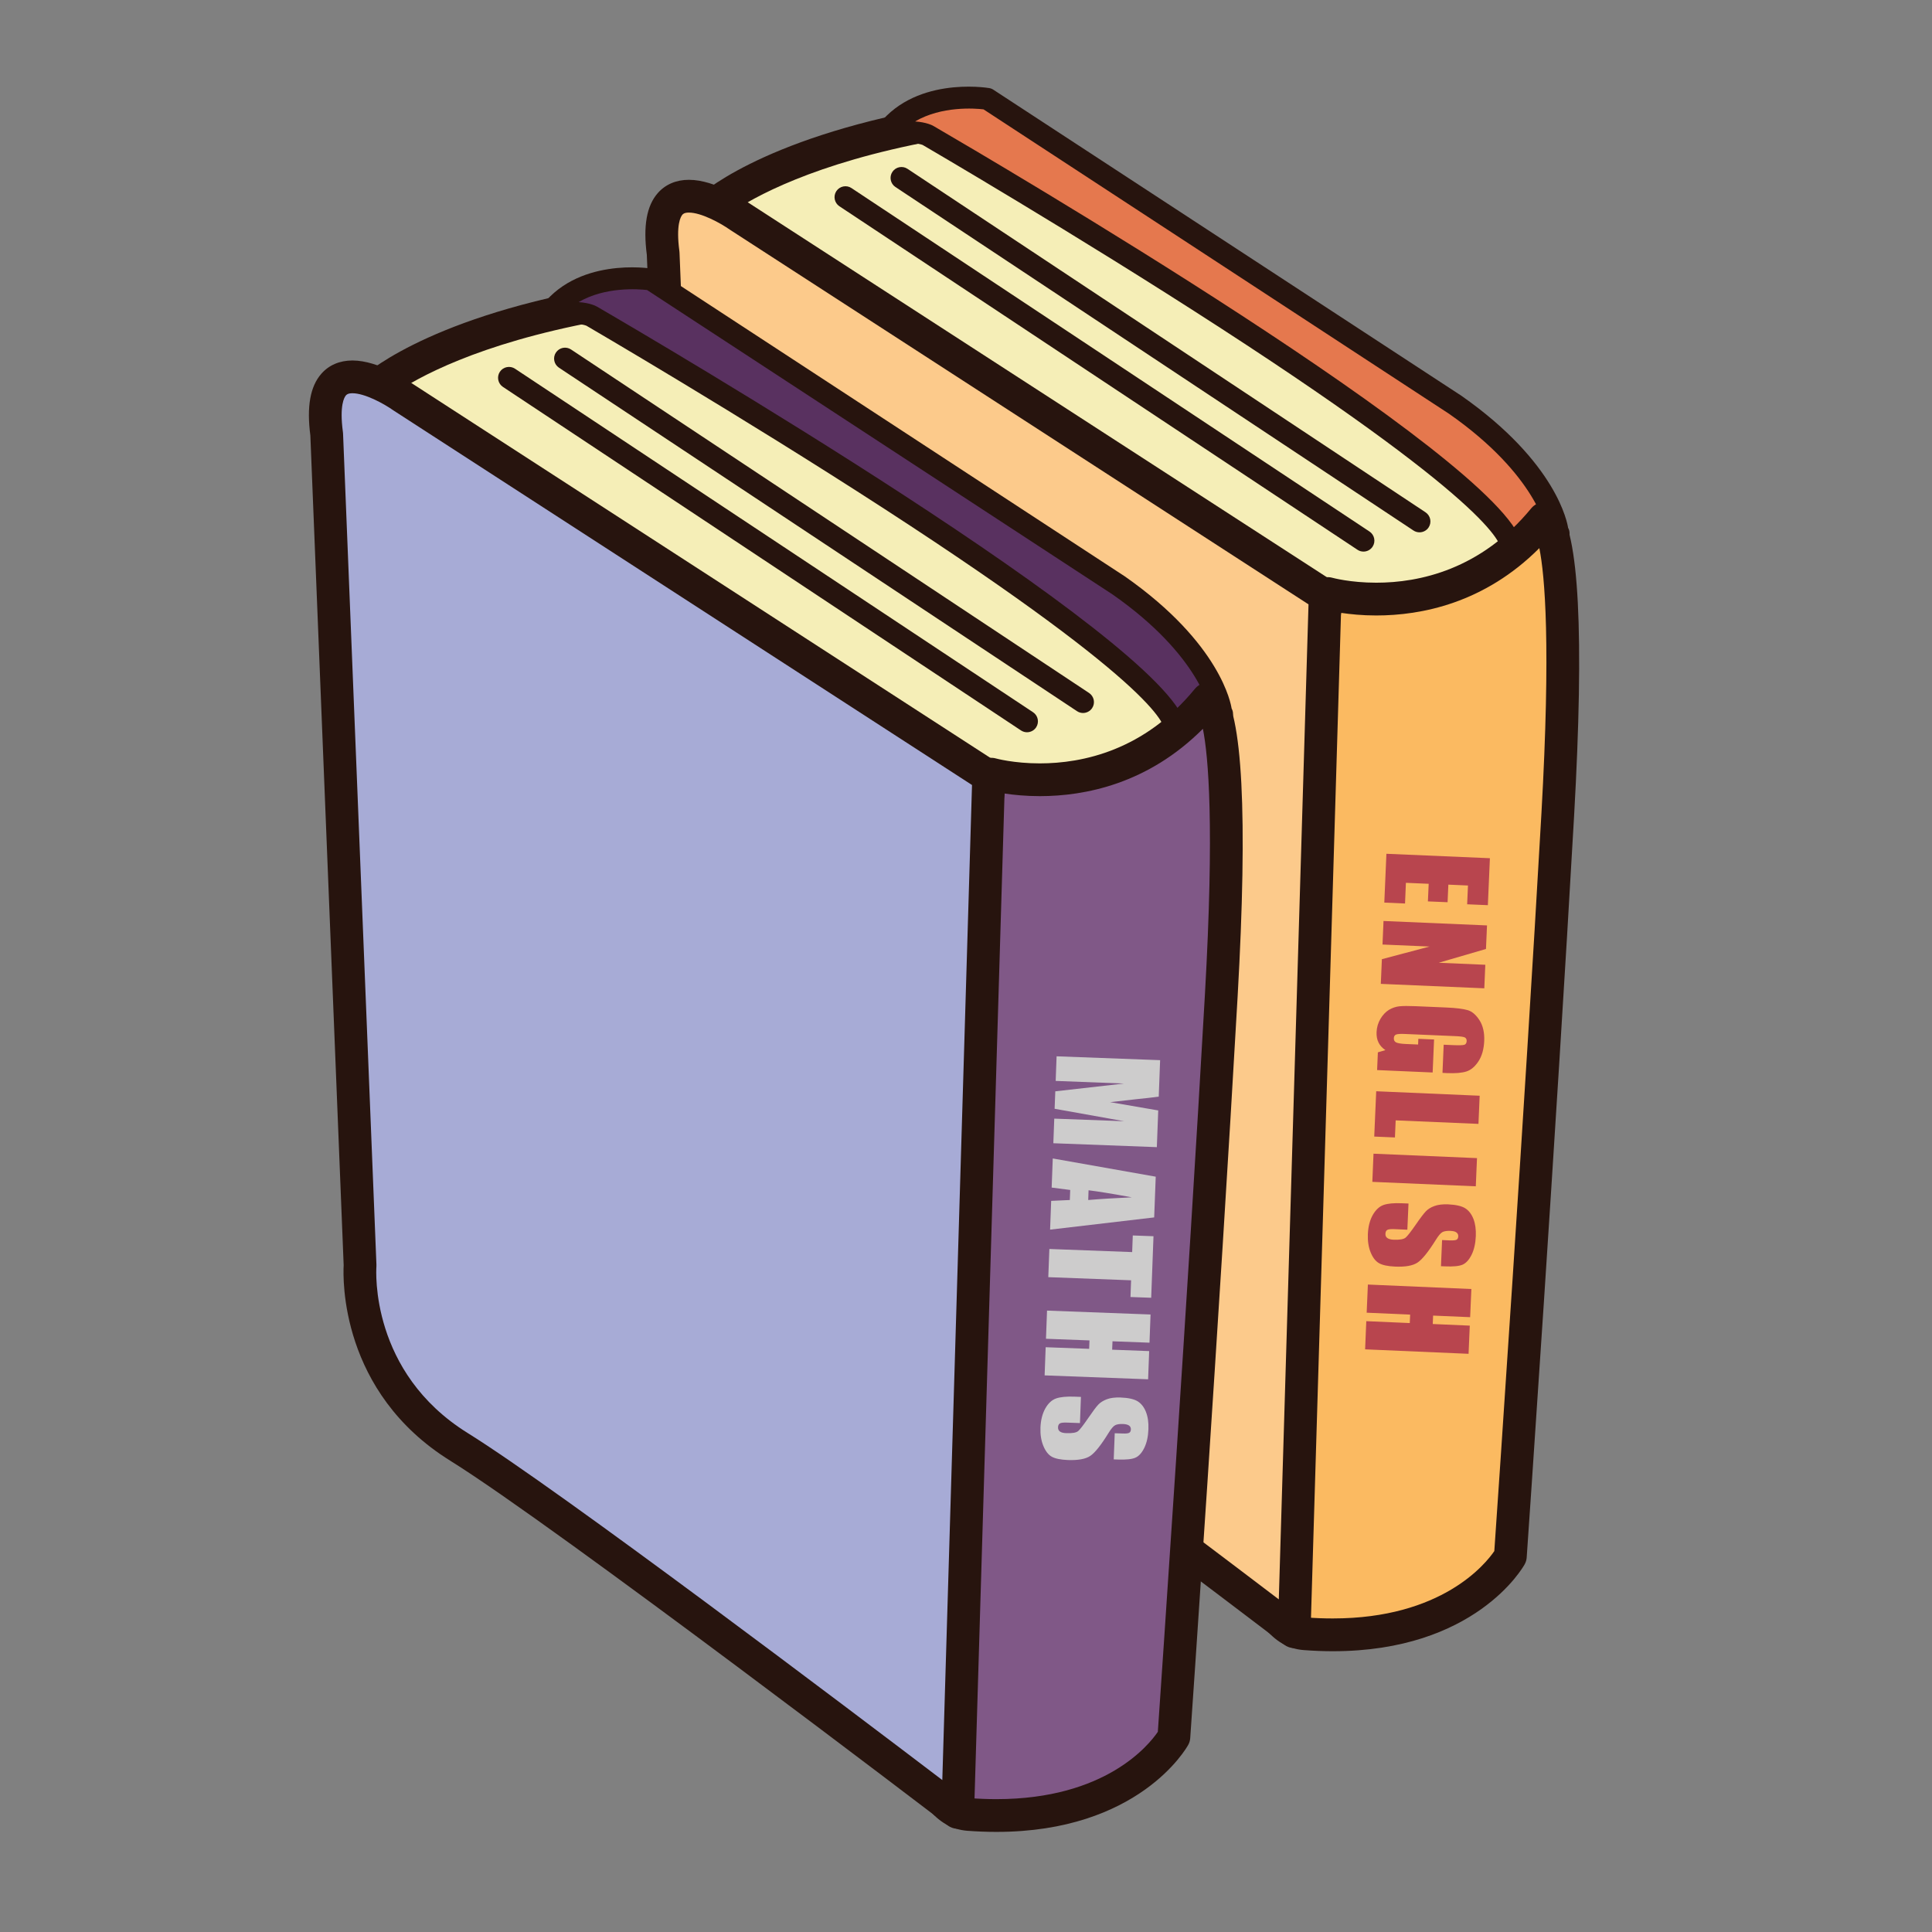 <?xml version="1.0" encoding="utf-8"?>
<!-- Generator: Adobe Illustrator 16.0.0, SVG Export Plug-In . SVG Version: 6.00 Build 0)  -->
<!DOCTYPE svg PUBLIC "-//W3C//DTD SVG 1.1//EN" "http://www.w3.org/Graphics/SVG/1.1/DTD/svg11.dtd">
<svg version="1.1" id="Layer_1" xmlns="http://www.w3.org/2000/svg" xmlns:xlink="http://www.w3.org/1999/xlink" x="0px" y="0px"
	 width="500px" height="500px" viewBox="0 0 500 500" enable-background="new 0 0 500 500" xml:space="preserve">
<rect x="0" y="0" width="500" height="500" fill="#808080" stroke="none"/>
<g id="Layer_1_copy_56">
	<path fill="#F5EEB7" d="M183.201,54.296c0,0,14.509-14.156,58.569-22.208c43.119,9.699,100.65,56.662,100.65,56.662l49.907,39.862
		l4.589,24.577l-47.07,37.075l-91.033-25.996L183.201,54.296z"/>
	<path fill="#27140E" d="M349.846,194.502c-0.396,0-0.79-0.054-1.164-0.157l-91.037-25.996c-0.942-0.277-1.767-0.871-2.328-1.678
		L179.712,56.697c-1.172-1.7-0.943-3.993,0.532-5.435c0.628-0.616,15.952-15.154,60.771-23.347c0.551-0.101,1.133-0.089,1.692,0.037
		c43.58,9.806,100.005,55.578,102.391,57.516l49.878,39.834c0.8,0.634,1.334,1.533,1.521,2.533l4.588,24.581
		c0.281,1.549-0.309,3.131-1.552,4.102l-47.07,37.083C351.706,194.193,350.781,194.502,349.846,194.502z M261.438,160.608
		l87.488,24.984l43.354-34.149l-3.828-20.503l-48.679-38.874c-0.598-0.491-56.548-45.867-98.097-55.651
		c-31.112,5.795-46.829,14.703-52.715,18.772L261.438,160.608z"/>
	<path fill="#E5784E" d="M403.025,136.993c0,0-2.021-15.158-26.354-32.193L255.548,25.583c0,0-18.088-3.015-26.628,9.385
		c8.092-1.785,11.287,0.106,11.287,0.106S400.343,128.223,390.81,143.91c-11.622,19.128-1.716,14.803-1.716,14.803l14.278-20.719"/>
	<path fill="#27140E" d="M387.195,161.958c-1.339,0-2.688-0.415-3.672-1.548c-2.53-2.903-1.122-8.104,4.869-17.969
		c0.26-0.879,0.507-10.204-72.332-57.425c-37.869-24.549-76.881-47.271-77.272-47.498c0.005,0,0.005,0,0.005,0
		c-0.016,0-2.739-1.229-9.269,0.206c-1.126,0.245-2.306-0.219-2.945-1.181c-0.654-0.963-0.65-2.224,0.016-3.179
		c9.443-13.713,28.603-10.706,29.416-10.567c0.39,0.065,0.761,0.206,1.077,0.425l121.133,79.209
		c24.797,17.366,27.444,33.094,27.599,34.159c0.523,0.913,0.517,2.081-0.122,3.009l-14.275,20.716
		c-0.297,0.441-0.715,0.78-1.194,0.989C389.345,161.688,388.271,161.958,387.195,161.958z M236.825,31.429
		c2.915,0.207,4.418,0.974,4.821,1.213c14.967,8.707,146.546,85.784,152.149,107.857c0.586,2.291,0.012,3.923-0.571,4.878
		c-2.758,4.538-4.074,7.418-4.697,9.176l11.722-17.018c-0.008-0.045-0.016-0.099-0.023-0.148
		c-0.037-0.229-2.448-14.362-25.174-30.272L254.539,28.302C252.309,28.041,243.699,27.394,236.825,31.429z"/>
	<path fill="#FBBA61" d="M399.575,134.224c0,0,7.901,0.079,3.572,76.626c-4.699,82.935-12.263,191.923-12.263,191.923
		s-12.779,23.104-53.169,20.052c-40.384-3.073,5.938-269.218,5.938-269.218S376.032,162.898,399.575,134.224z"/>
	<path fill="#27140E" d="M344.931,427.336c-2.444,0-4.976-0.099-7.537-0.297c-3.972-0.297-7.43-2.29-10.245-5.92
		c-27.754-35.656,10.685-258.762,12.334-268.243c0.198-1.179,0.901-2.229,1.923-2.865c1.021-0.639,2.256-0.814,3.423-0.479
		c0.027,0.008,4.607,1.27,11.35,1.27l0,0c11.09,0,27.043-3.34,40.119-19.269c0.817-0.986,2.018-1.549,3.317-1.545
		c0.768,0.004,2.252,0.243,3.646,1.728c5.389,5.76,6.771,32.46,4.117,79.377c-4.649,82.007-12.194,190.884-12.27,191.978
		c-0.042,0.617-0.217,1.218-0.521,1.76C394.085,405.755,381.708,427.336,344.931,427.336z M347.095,158.61
		c-11.354,66.61-33.938,230.744-13.259,257.297c1.747,2.252,3.238,2.618,4.205,2.679c2.335,0.191,4.651,0.266,6.89,0.266
		c28.222,0,39.518-14.098,41.797-17.433c0.795-11.481,7.787-113.19,12.187-190.809c2.479-43.835,0.883-61.66-0.533-68.755
		c-14.229,14.251-30.536,17.429-42.203,17.429l0,0C352.531,159.284,349.427,158.96,347.095,158.61z"/>
	<path fill="#FCCA8B" d="M171.624,65.601l8.645,215.107c0,0-2.269,29.656,25.591,46.981
		c27.854,17.324,129.072,94.593,129.072,94.593l8.014-268.139L191.189,55.887C191.189,55.887,168.108,39.415,171.624,65.601z"/>
	<path fill="#27140E" d="M334.932,426.522c-0.904,0-1.811-0.297-2.562-0.868c-1.013-0.776-101.38-77.354-128.745-94.365
		c-28.582-17.768-27.792-47.256-27.595-50.625l-8.632-214.705c-0.974-7.461-0.05-12.688,2.826-15.978
		c1.976-2.252,4.761-3.446,8.067-3.446c6.89,0,14.521,5.299,15.365,5.902l151.592,98.148c1.247,0.807,1.979,2.208,1.937,3.69
		l-8.013,268.144c-0.051,1.584-0.975,3.013-2.417,3.69C336.184,426.393,335.557,426.522,334.932,426.522z M178.29,55.016
		c-1.2,0-1.542,0.386-1.687,0.549c-0.414,0.476-1.708,2.568-0.772,9.468c0.007,0.131,0.02,0.264,0.03,0.394l8.645,215.111
		c0.004,0.166,0,0.331-0.011,0.494c-0.08,1.104-1.625,27.372,23.603,43.062c23.906,14.864,99.803,72.303,122.854,89.826
		l7.688-257.513l-149.75-96.962C186.373,57.669,181.449,55.016,178.29,55.016z"/>
	<path fill="#27140E" d="M352.87,142.749c-0.535,0-1.084-0.148-1.562-0.472L217.24,53.381c-1.298-0.861-1.652-2.616-0.792-3.917
		c0.856-1.295,2.622-1.654,3.916-0.791l134.07,88.894c1.293,0.865,1.65,2.611,0.791,3.916
		C354.682,142.304,353.784,142.749,352.87,142.749z"/>
	<path fill="#27140E" d="M367.369,137.765c-0.54,0-1.08-0.148-1.56-0.464l-134.066-88.9c-1.301-0.862-1.659-2.616-0.797-3.913
		c0.857-1.301,2.614-1.659,3.916-0.795l134.07,88.895c1.293,0.867,1.651,2.617,0.789,3.919
		C369.18,137.323,368.282,137.765,367.369,137.765z"/>
	<path fill="#F5EEB7" d="M96.122,101.056c0,0,14.512-14.155,58.575-22.211c43.105,9.704,100.641,56.665,100.641,56.665l49.911,39.86
		l4.585,24.577l-47.072,37.072l-91.028-25.993L96.122,101.056z"/>
	<path fill="#27140E" d="M262.761,241.26c-0.384,0-0.776-0.058-1.163-0.171L170.565,215.1c-0.946-0.267-1.772-0.86-2.331-1.674
		L92.638,103.454c-1.172-1.698-0.946-3.992,0.525-5.433c0.632-0.612,15.948-15.153,60.77-23.352c0.556-0.098,1.138-0.086,1.697,0.04
		c43.576,9.81,100.013,55.572,102.396,57.516l49.868,39.83c0.797,0.635,1.335,1.533,1.525,2.537l4.578,24.574
		c0.296,1.552-0.306,3.131-1.542,4.109l-47.073,37.067C264.625,240.944,263.7,241.26,262.761,241.26z M174.362,207.369l87.481,24.98
		l43.354-34.142l-3.82-20.514l-48.687-38.871c-0.598-0.486-56.539-45.865-98.083-55.656c-31.121,5.804-46.834,14.708-52.724,18.781
		L174.362,207.369z"/>
	<path fill="#593160" d="M315.94,183.754c0,0-2.015-15.161-26.348-32.201L168.466,72.34c0,0-18.094-3.011-26.624,9.379
		c8.08-1.777,11.296,0.11,11.296,0.11s160.131,93.144,150.59,108.837c-11.615,19.125-1.704,14.803-1.704,14.803l14.263-20.716"/>
	<path fill="#27140E" d="M300.113,208.715c-1.339,0-2.684-0.418-3.676-1.548c-2.529-2.896-1.115-8.104,4.877-17.965
		c0.26-0.882,0.514-10.204-72.323-57.433c-37.87-24.546-76.889-47.273-77.276-47.501c0,0.006,0,0.006,0,0.006
		c-0.02,0.003-2.755-1.225-9.268,0.207c-1.139,0.248-2.307-0.22-2.956-1.181c-0.637-0.959-0.637-2.226,0.022-3.179
		c9.442-13.711,28.609-10.702,29.421-10.565c0.381,0.062,0.745,0.205,1.079,0.424l121.121,79.207
		c24.84,17.398,27.458,33.149,27.605,34.161c0.517,0.913,0.51,2.084-0.129,3.009l-14.268,20.719c-0.306,0.434-0.717,0.776-1.2,0.986
		C302.26,208.449,301.188,208.715,300.113,208.715z M149.747,78.186c2.911,0.207,4.414,0.968,4.817,1.205
		c14.974,8.708,146.55,85.786,152.152,107.86c0.587,2.294,0.01,3.93-0.574,4.892c-2.757,4.532-4.068,7.408-4.689,9.169
		l11.715-17.006c-0.004-0.061-0.016-0.11-0.027-0.16c-0.037-0.229-2.44-14.362-25.171-30.276L167.46,75.059
		C165.224,74.804,156.623,74.15,149.747,78.186z"/>
	<path fill="#805887" d="M312.49,180.985c0,0,7.912,0.072,3.575,76.619c-4.698,82.931-12.268,191.936-12.268,191.936
		s-12.771,23.101-53.155,20.034c-40.389-3.065,5.933-269.208,5.933-269.208S288.959,209.659,312.49,180.985z"/>
	<path fill="#27140E" d="M257.846,474.094c-2.436,0-4.97-0.101-7.518-0.289c-3.988-0.312-7.438-2.298-10.266-5.93
		c-27.754-35.661,10.684-258.757,12.334-268.234c0.209-1.19,0.901-2.229,1.93-2.873c1.016-0.639,2.255-0.814,3.412-0.483
		c0.035,0.011,4.611,1.278,11.354,1.278c11.094,0,27.059-3.34,40.125-19.27c0.814-1.001,1.982-1.605,3.312-1.545
		c0.765,0,2.256,0.24,3.649,1.728c5.394,5.752,6.776,32.464,4.121,79.374c-4.645,81.998-12.192,190.89-12.272,191.979
		c-0.045,0.624-0.217,1.219-0.518,1.749C307,452.507,294.643,474.094,257.846,474.094z M260.01,205.367
		c-11.341,66.609-33.933,230.733-13.251,257.305c1.746,2.245,3.233,2.603,4.204,2.679c2.336,0.175,4.657,0.267,6.883,0.267
		c28.275,0,39.479-14.008,41.801-17.426c0.787-11.473,7.795-113.201,12.186-190.823c2.484-43.839,0.888-61.664-0.524-68.755
		c-14.229,14.255-30.532,17.425-42.21,17.425c0,0,0,0-0.005,0C265.458,206.037,262.342,205.721,260.01,205.367z"/>
	<path fill="#A7ABD6" d="M84.542,112.357l8.645,215.112c0,0-2.265,29.658,25.597,46.977
		c27.853,17.328,129.075,94.597,129.075,94.597l8.008-268.133l-151.754-98.262C104.112,102.647,81.031,86.172,84.542,112.357z"/>
	<path fill="#27140E" d="M247.858,473.278c-0.913,0-1.822-0.287-2.567-0.859c-1.018-0.774-101.384-77.353-128.744-94.373
		c-28.588-17.769-27.791-47.259-27.607-50.621l-8.62-214.71c-0.975-7.458-0.05-12.686,2.831-15.975
		c1.966-2.254,4.755-3.447,8.061-3.447c6.894,0,14.519,5.3,15.367,5.903l151.595,98.152c1.235,0.807,1.975,2.206,1.93,3.687
		l-8.01,268.144c-0.042,1.575-0.98,3.015-2.411,3.69C249.102,473.15,248.479,473.278,247.858,473.278z M91.211,101.771
		c-1.202,0-1.536,0.39-1.685,0.553c-0.415,0.472-1.709,2.566-0.783,9.466c0.013,0.129,0.032,0.26,0.038,0.397l8.639,215.112
		c0.008,0.17,0,0.325-0.007,0.493c-0.076,1.103-1.622,27.365,23.604,43.063c23.902,14.857,99.807,72.299,122.851,89.821
		l7.688-257.517l-149.75-96.953C99.292,104.426,94.374,101.771,91.211,101.771z"/>
	<path fill="#27140E" d="M265.784,189.506c-0.536,0-1.076-0.155-1.556-0.471l-134.066-88.899c-1.298-0.86-1.655-2.611-0.8-3.916
		c0.868-1.299,2.623-1.653,3.924-0.795l134.067,88.903c1.301,0.86,1.653,2.614,0.793,3.919
		C267.6,189.061,266.702,189.506,265.784,189.506z"/>
	<path fill="#27140E" d="M280.284,184.522c-0.533,0-1.073-0.148-1.556-0.472l-134.07-88.892c-1.294-0.86-1.652-2.614-0.789-3.915
		c0.864-1.303,2.614-1.657,3.923-0.792l134.056,88.889c1.301,0.868,1.659,2.614,0.797,3.918
		C282.098,184.074,281.197,184.522,280.284,184.522z"/>
	<path fill="#CDCCCC" d="M299.391,296.881l-26.787-1.013l0.238-6.368l18.083,0.67l-17.991-3.22l0.176-4.517l17.764-2.012
		l-17.665-0.683l0.235-6.367l26.793,1l-0.357,9.435c-1.622,0.226-3.523,0.436-5.729,0.656l-6.85,0.773l12.447,2.146L299.391,296.881
		z"/>
	<path fill="#CDCCCC" d="M298.701,315.066l-26.939,3.162l0.281-7.444l4.824-0.22l0.104-2.601l-4.802-0.62l0.286-7.531l26.648,4.713
		L298.701,315.066z M281.631,310.561c3.044-0.261,6.809-0.49,11.287-0.693c-5.102-0.936-8.833-1.541-11.199-1.824L281.631,310.561z"
		/>
	<path fill="#CDCCCC" d="M297.927,335.861l-5.36-0.195l0.158-4.326l-21.428-0.812l0.278-7.293l21.428,0.803l0.16-4.301l5.36,0.195
		L297.927,335.861z"/>
	<path fill="#CDCCCC" d="M297.13,356.959l-26.782-1.012l0.272-7.288l11.255,0.418l0.083-2.179l-11.258-0.426l0.271-7.291
		l26.791,1.008l-0.272,7.297l-9.576-0.364l-0.088,2.176l9.579,0.364L297.13,356.959z"/>
	<path fill="#CDCCCC" d="M288.232,377.688l0.261-6.766l1.981,0.062c0.934,0.045,1.521-0.023,1.781-0.191
		c0.262-0.167,0.4-0.447,0.415-0.852c0.015-0.435-0.142-0.775-0.471-1.012c-0.341-0.236-0.854-0.365-1.556-0.402
		c-0.896-0.031-1.565,0.076-2.029,0.311c-0.461,0.229-1.035,0.891-1.717,2.001c-1.959,3.175-3.549,5.167-4.764,5.968
		c-1.205,0.797-3.135,1.14-5.752,1.049c-1.913-0.084-3.306-0.364-4.189-0.866c-0.893-0.496-1.611-1.433-2.176-2.793
		c-0.56-1.363-0.811-2.931-0.746-4.712c0.073-1.945,0.494-3.604,1.242-4.959c0.76-1.354,1.694-2.215,2.807-2.611
		c1.106-0.381,2.66-0.531,4.672-0.464l1.755,0.067l-0.255,6.771l-3.258-0.121c-1.006-0.036-1.658,0.03-1.947,0.215
		c-0.293,0.184-0.452,0.508-0.467,0.996c-0.021,0.486,0.149,0.854,0.502,1.104c0.355,0.252,0.894,0.388,1.607,0.412
		c1.575,0.066,2.617-0.114,3.12-0.549c0.502-0.449,1.358-1.561,2.563-3.326c1.215-1.778,2.085-2.944,2.634-3.515
		c0.536-0.571,1.272-1.021,2.202-1.379c0.932-0.356,2.107-0.5,3.529-0.455c2.047,0.074,3.539,0.419,4.467,0.996
		c0.926,0.586,1.637,1.499,2.127,2.74c0.492,1.247,0.703,2.739,0.636,4.467c-0.063,1.901-0.422,3.492-1.054,4.81
		c-0.639,1.308-1.408,2.168-2.312,2.562c-0.902,0.402-2.42,0.557-4.551,0.479L288.232,377.688z"/>
	<path fill="#B8454E" d="M385.586,222.104l-0.529,12.155l-5.359-0.228l0.214-4.862l-5.08-0.225l-0.197,4.55l-5.095-0.213
		l0.202-4.554l-5.895-0.254l-0.225,5.353l-5.364-0.236l0.543-12.631L385.586,222.104z"/>
	<path fill="#B8454E" d="M384.136,255.773l-26.783-1.148l0.277-6.388l12.334-3.272l-12.17-0.521l0.258-6.094l26.785,1.148
		l-0.268,6.095l-12.234,3.568l12.061,0.521L384.136,255.773z"/>
	<path fill="#B8454E" d="M373.312,277.657l0.313-7.286l2.437,0.107c1.532,0.063,2.491,0.033,2.888-0.08
		c0.389-0.127,0.594-0.445,0.621-0.965c0.019-0.445-0.144-0.76-0.461-0.941c-0.323-0.174-1.164-0.289-2.534-0.346l-12.853-0.549
		c-1.202-0.063-1.997-0.012-2.39,0.131c-0.384,0.14-0.59,0.463-0.608,0.953c-0.021,0.524,0.177,0.891,0.603,1.101
		c0.419,0.2,1.248,0.35,2.5,0.403l3.176,0.133l0.062-1.473l4.07,0.172l-0.368,8.541l-14.374-0.625l0.198-4.588l1.948-0.576
		c-0.807-0.543-1.401-1.192-1.774-1.961c-0.388-0.781-0.555-1.679-0.51-2.701c0.054-1.226,0.381-2.369,0.997-3.416
		c0.612-1.039,1.352-1.818,2.21-2.346c0.868-0.512,1.768-0.816,2.69-0.916c0.92-0.099,2.302-0.108,4.146-0.031l7.959,0.341
		c2.553,0.106,4.405,0.342,5.556,0.678c1.146,0.33,2.173,1.205,3.077,2.617c0.902,1.403,1.313,3.202,1.224,5.371
		c-0.097,2.122-0.591,3.888-1.488,5.258c-0.902,1.373-1.937,2.248-3.104,2.626c-1.169,0.381-2.851,0.521-5.05,0.426L373.312,277.657
		z"/>
	<path fill="#B8454E" d="M382.626,290.859l-21.428-0.909l-0.189,4.422l-5.356-0.229l0.51-11.727l26.775,1.158L382.626,290.859z"/>
	<path fill="#B8454E" d="M381.934,307.014l-26.774-1.15l0.303-7.289l26.781,1.145L381.934,307.014z"/>
	<path fill="#B8454E" d="M372.92,327.693l0.289-6.771l1.99,0.093c0.921,0.032,1.518-0.033,1.776-0.188
		c0.263-0.162,0.402-0.449,0.419-0.849c0.02-0.44-0.138-0.776-0.474-1.022c-0.33-0.245-0.84-0.376-1.537-0.403
		c-0.893-0.035-1.57,0.062-2.043,0.293c-0.457,0.221-1.038,0.891-1.723,1.994c-1.976,3.161-3.579,5.145-4.79,5.934
		c-1.222,0.795-3.139,1.131-5.769,1.021c-1.901-0.086-3.299-0.381-4.181-0.894c-0.891-0.502-1.604-1.437-2.161-2.797
		c-0.552-1.371-0.788-2.938-0.715-4.722c0.088-1.952,0.514-3.6,1.271-4.95c0.771-1.342,1.702-2.209,2.811-2.595
		c1.115-0.38,2.675-0.521,4.684-0.435l1.75,0.068l-0.296,6.78l-3.254-0.147c-1.004-0.045-1.654,0.025-1.951,0.207
		c-0.294,0.176-0.452,0.51-0.469,1.002c-0.024,0.48,0.143,0.842,0.499,1.096c0.352,0.246,0.886,0.4,1.603,0.432
		c1.574,0.061,2.621-0.123,3.124-0.546c0.507-0.44,1.364-1.539,2.583-3.301c1.218-1.774,2.107-2.931,2.646-3.497
		c0.542-0.574,1.282-1.034,2.211-1.376c0.937-0.343,2.111-0.491,3.534-0.437c2.052,0.096,3.546,0.437,4.466,1.029
		c0.926,0.589,1.625,1.51,2.113,2.752c0.479,1.237,0.685,2.733,0.611,4.457c-0.084,1.896-0.445,3.504-1.093,4.809
		c-0.643,1.308-1.42,2.151-2.319,2.558c-0.906,0.392-2.429,0.543-4.551,0.446L372.92,327.693z"/>
	<path fill="#B8454E" d="M380.065,350.364l-26.775-1.156l0.304-7.291l11.254,0.489l0.096-2.184l-11.25-0.498l0.314-7.285l26.78,1.16
		l-0.316,7.285l-9.582-0.41l-0.093,2.18l9.58,0.419L380.065,350.364z"/>
</g>
</svg>
